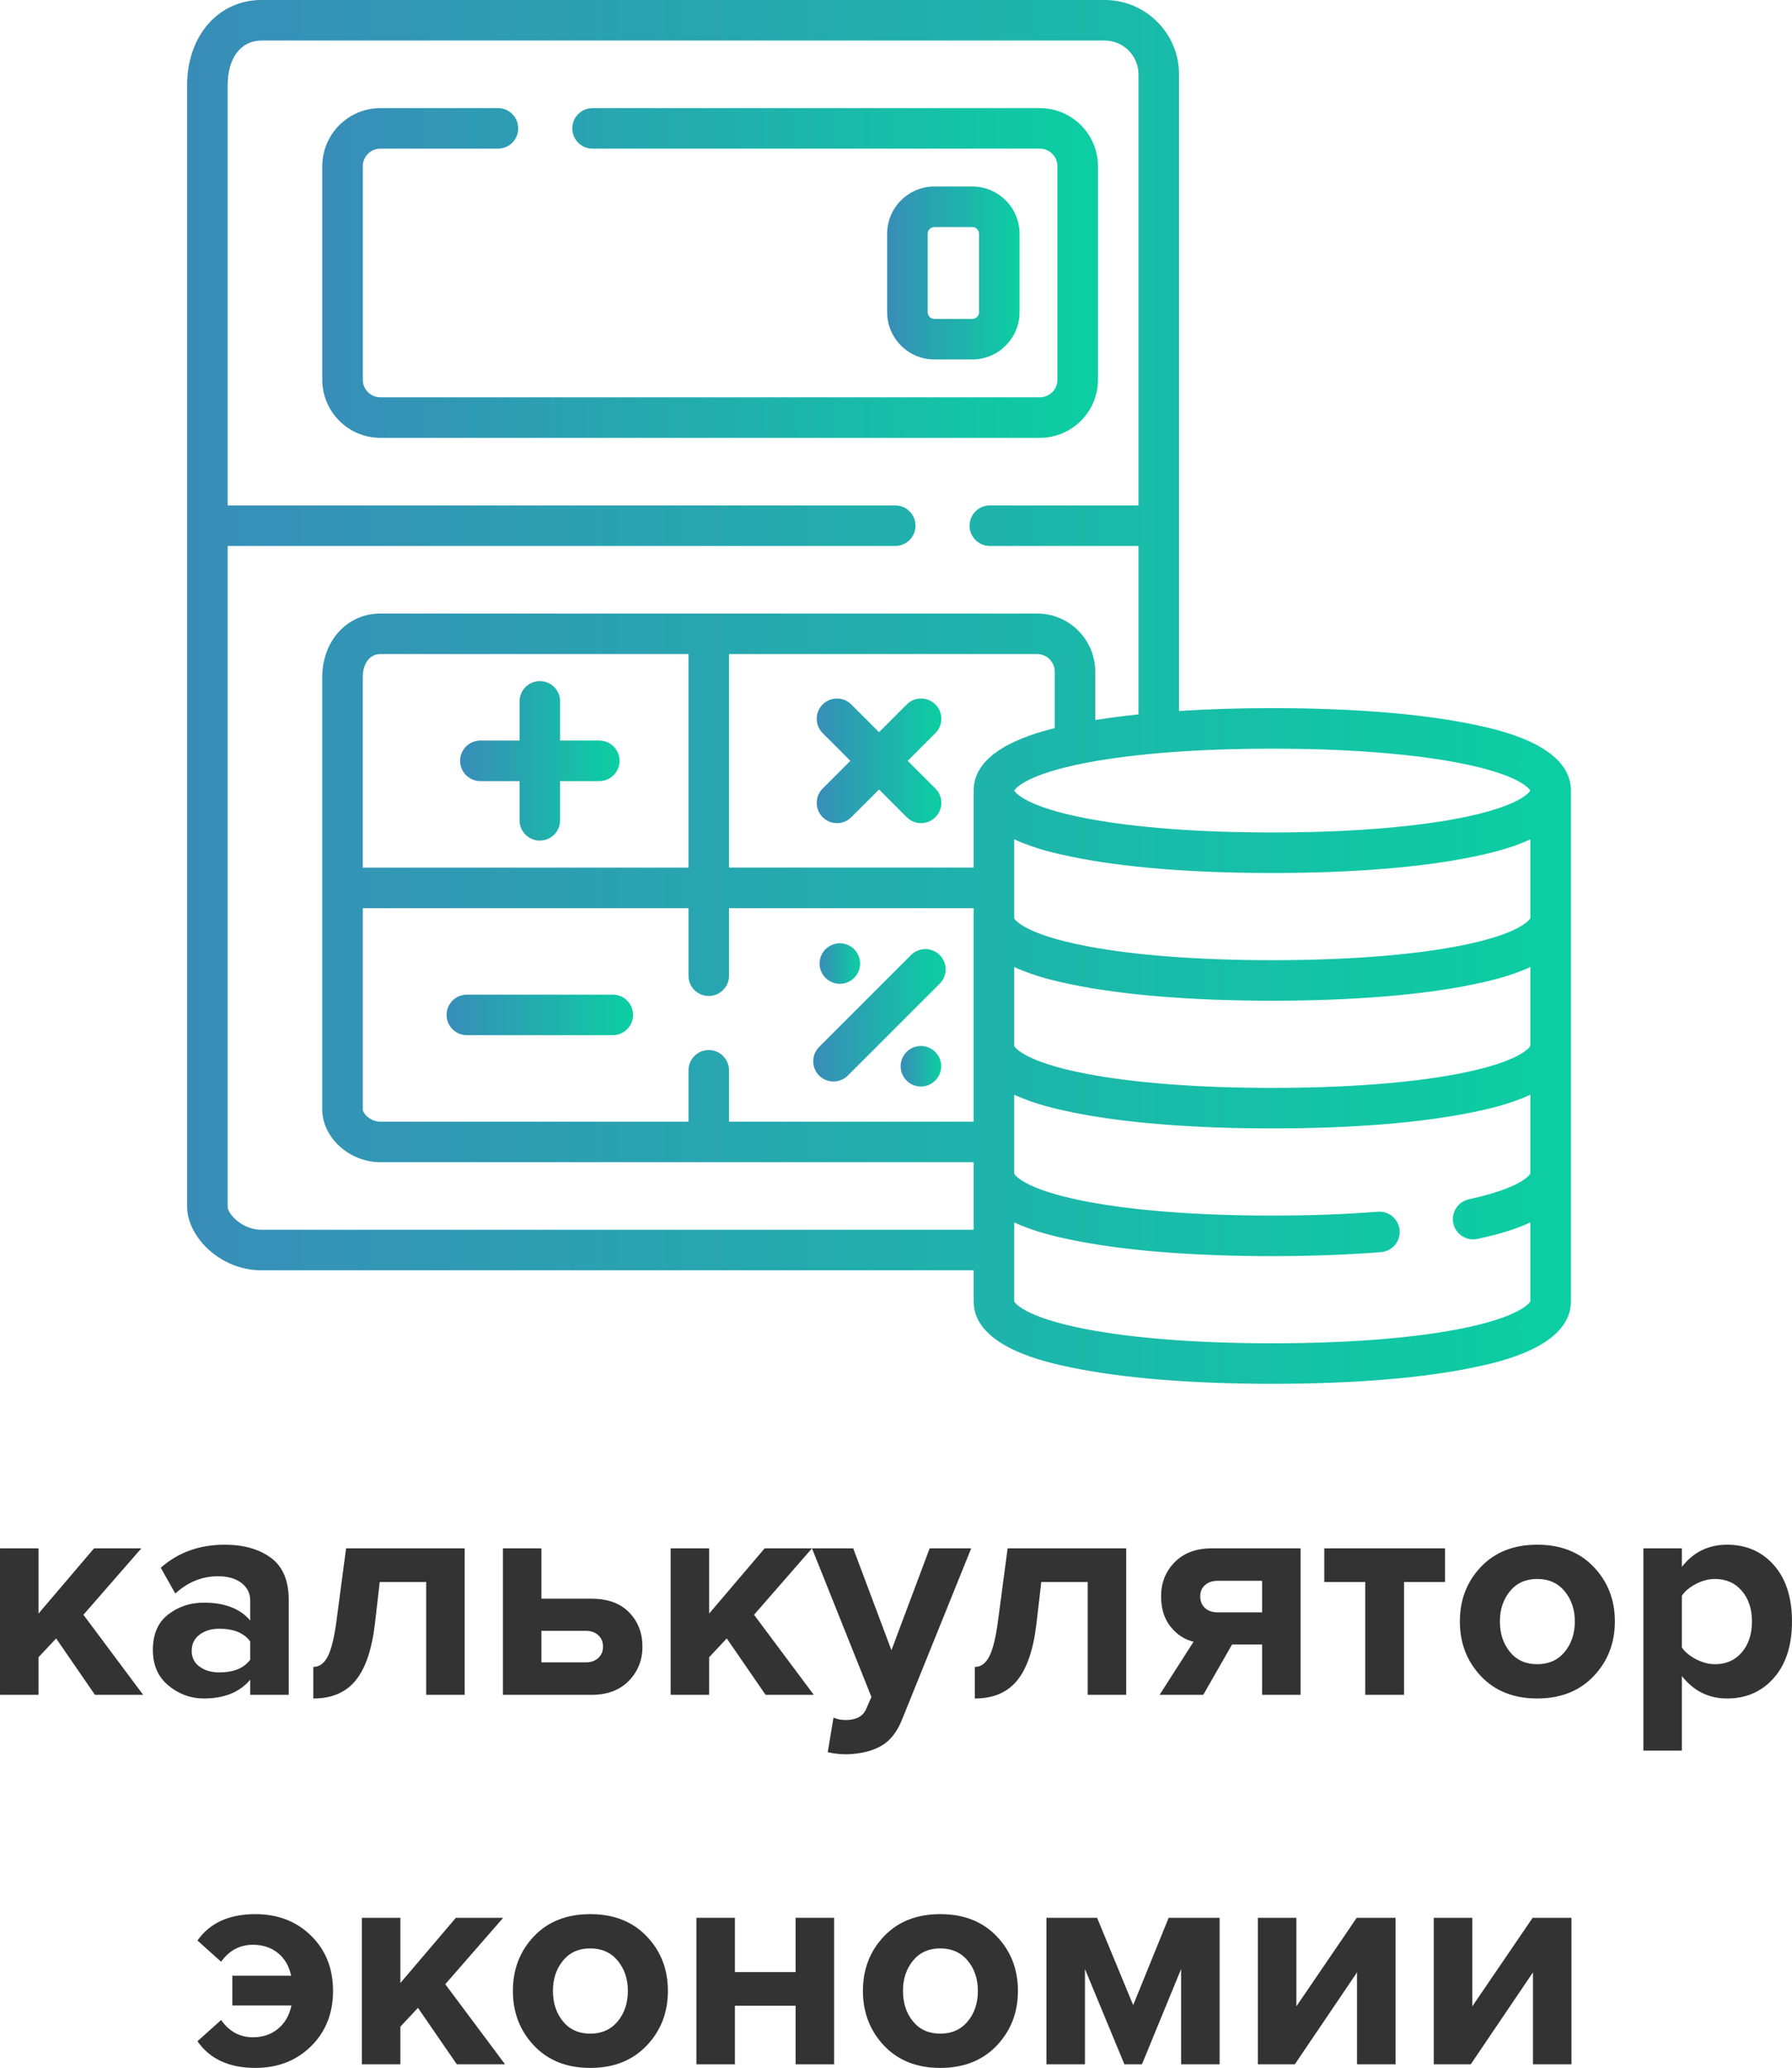 <?xml version="1.0" encoding="UTF-8"?>
<!DOCTYPE svg PUBLIC "-//W3C//DTD SVG 1.1//EN" "http://www.w3.org/Graphics/SVG/1.1/DTD/svg11.dtd">
<!-- Creator: CorelDRAW 2020 (64-Bit) -->
<svg xmlns="http://www.w3.org/2000/svg" xml:space="preserve" width="14.589mm" height="16.835mm" version="1.1" style="shape-rendering:geometricPrecision; text-rendering:geometricPrecision; image-rendering:optimizeQuality; fill-rule:evenodd; clip-rule:evenodd"
viewBox="0 0 2843.66 3281.47"
 xmlns:xlink="http://www.w3.org/1999/xlink"
 xmlns:xodm="http://www.corel.com/coreldraw/odm/2003">
 <defs>
  <style type="text/css">
   <![CDATA[
    .fil9 {fill:#333333;fill-rule:nonzero}
    .fil8 {fill:url(#id0);fill-rule:nonzero}
    .fil0 {fill:url(#id1);fill-rule:nonzero}
    .fil4 {fill:url(#id2);fill-rule:nonzero}
    .fil5 {fill:url(#id3);fill-rule:nonzero}
    .fil1 {fill:url(#id4);fill-rule:nonzero}
    .fil3 {fill:url(#id5);fill-rule:nonzero}
    .fil2 {fill:url(#id6);fill-rule:nonzero}
    .fil6 {fill:url(#id7);fill-rule:nonzero}
    .fil7 {fill:url(#id8);fill-rule:nonzero}
   ]]>
  </style>
  <linearGradient id="id0" gradientUnits="userSpaceOnUse" x1="1407.77" y1="433.18" x2="1617.94" y2="433.18">
   <stop offset="0" style="stop-opacity:1; stop-color:#388DB8"/>
   <stop offset="1" style="stop-opacity:1; stop-color:#0BCFA2"/>
  </linearGradient>
  <linearGradient id="id1" gradientUnits="userSpaceOnUse" xlink:href="#id0" x1="296.93" y1="1097.97" x2="2492.87" y2="1097.97">
  </linearGradient>
  <linearGradient id="id2" gradientUnits="userSpaceOnUse" xlink:href="#id0" x1="1296.02" y1="1207.34" x2="1493.78" y2="1207.34">
  </linearGradient>
  <linearGradient id="id3" gradientUnits="userSpaceOnUse" xlink:href="#id0" x1="1290.45" y1="1611.14" x2="1500.6" y2="1611.14">
  </linearGradient>
  <linearGradient id="id4" gradientUnits="userSpaceOnUse" xlink:href="#id0" x1="511.38" y1="433.18" x2="1742.3" y2="433.18">
  </linearGradient>
  <linearGradient id="id5" gradientUnits="userSpaceOnUse" xlink:href="#id0" x1="730.13" y1="1207.34" x2="983.16" y2="1207.34">
  </linearGradient>
  <linearGradient id="id6" gradientUnits="userSpaceOnUse" xlink:href="#id0" x1="708.67" y1="1610.49" x2="1004.61" y2="1610.49">
  </linearGradient>
  <linearGradient id="id7" gradientUnits="userSpaceOnUse" xlink:href="#id0" x1="1300.54" y1="1529" x2="1364.86" y2="1529">
  </linearGradient>
  <linearGradient id="id8" gradientUnits="userSpaceOnUse" xlink:href="#id0" x1="1429.23" y1="1691.99" x2="1493.55" y2="1691.99">
  </linearGradient>
 </defs>
 <g id="Слой_x0020_1">
  <g id="_2061224793360">
   <g>
    <g>
     <path class="fil0" d="M2337.85 1149.58c-81.4,-16.94 -191.68,-25.88 -318.92,-25.88 -52.51,0 -102.06,1.56 -147.96,4.54l0 -1010.3c0,-65.02 -52.92,-117.94 -117.94,-117.94l-1338.16 0c-68.34,0 -117.94,56.82 -117.94,135.09l0 1779.91c0,46.62 51.52,100.79 117.94,100.79l1130.15 0 0 49.33c0,72.7 116.66,96.97 155,104.94 81.42,16.92 191.7,25.87 318.92,25.87 127.24,0 237.52,-8.95 318.92,-25.87 38.36,-7.97 155.01,-32.24 155.01,-104.94l0 -810.61c0,-72.72 -116.66,-96.97 -155.01,-104.94l0 0zm90.67 510.03c-0.66,1.38 -14.03,25.03 -114.51,44.32 -76.25,14.64 -178.29,22.38 -295.08,22.38 -116.77,0 -218.81,-7.74 -295.06,-22.38 -102.95,-19.76 -114.47,-44.11 -114.53,-44.11l0 -125.37c33.68,15.79 71.73,23.7 90.67,27.64 81.42,16.94 191.7,25.88 318.92,25.88 127.24,0 237.52,-8.95 318.92,-25.88 18.95,-3.94 57.01,-11.85 90.67,-27.64l0 125.15zm-1303.84 6.65c-17.76,0 -32.16,14.38 -32.16,32.16l0 81.49 -488.94 0c-16.76,0 -27.87,-13.74 -27.87,-19.3l0 -319.52 516.81 0 0 107.22c0,17.76 14.4,32.16 32.16,32.16 17.78,0 32.18,-14.4 32.18,-32.16l0 -107.22 388.15 0 0 338.82 -388.15 0 0 -81.49c0,-17.78 -14.4,-32.16 -32.18,-32.16zm548.99 -510.81c-49.33,12.1 -128.66,39.08 -128.66,99.07l0 122.23 -388.15 0 0 -338.84 488.94 0c15.36,0 27.87,12.51 27.87,27.89l0 89.64zm-581.16 221.31l-516.81 0 0 -302.37c0,-21.81 11.21,-36.47 27.87,-36.47l488.94 0 0 338.84zm1336 80.21c-0.66,1.38 -14.03,25.03 -114.51,44.32 -76.25,14.64 -178.29,22.38 -295.08,22.38 -116.77,0 -218.81,-7.74 -295.06,-22.38 -102.95,-19.76 -114.47,-44.11 -114.53,-44.11l0 -125.37c33.68,15.79 71.73,23.7 90.67,27.64 81.42,16.94 191.7,25.88 318.92,25.88 127.24,0 237.52,-8.95 318.92,-25.87 18.95,-3.94 57.01,-11.87 90.67,-27.64l0 125.13zm-114.51 -246.55c97.03,18.63 112.84,41.32 114.41,44.11 -1.58,2.77 -17.39,25.48 -114.41,44.09 -76.25,14.64 -178.29,22.38 -295.08,22.38 -116.77,0 -218.81,-7.74 -295.06,-22.38 -97.03,-18.61 -112.86,-41.32 -114.41,-44.09 1.56,-2.79 17.39,-25.48 114.41,-44.11 76.25,-14.64 178.29,-22.38 295.06,-22.38 116.79,0 218.83,7.74 295.08,22.38zm-1899.14 741.06c-30.97,0 -53.6,-25.59 -53.6,-36.47l0 -1048.64 1059.36 0c17.78,0 32.18,-14.4 32.18,-32.18 0,-17.76 -14.4,-32.16 -32.18,-32.16l-1059.36 0 0 -666.94c0,-42.98 21.03,-70.75 53.6,-70.75l1338.16 0c29.55,0 53.6,24.03 53.6,53.6l0 684.09 -235.88 0c-17.78,0 -32.18,14.4 -32.18,32.16 0,17.78 14.4,32.18 32.18,32.18l235.88 0 0 267.23c-24.31,2.53 -47.23,5.56 -68.61,9.02l0 -76.82c0,-50.85 -41.38,-92.21 -92.21,-92.21l-1042.22 0c-52.57,0 -92.21,43.33 -92.21,100.79l0 686.23c0,44.56 43.1,83.64 92.21,83.64l941.43 0 0 107.22 -1130.15 0zm1899.14 157.76c-76.25,14.64 -178.29,22.36 -295.08,22.36 -116.77,0 -218.81,-7.72 -295.06,-22.36 -102.95,-19.76 -114.47,-44.11 -114.53,-44.11l0 -125.35c33.68,15.77 71.73,23.7 90.67,27.64 81.42,16.92 191.7,25.87 318.92,25.87 61.3,0 119.38,-2.12 172.6,-6.32 17.7,-1.4 30.93,-16.88 29.55,-34.6 -1.4,-17.7 -16.94,-30.93 -34.6,-29.55 -51.55,4.07 -107.9,6.12 -167.55,6.12 -116.77,0 -218.81,-7.74 -295.06,-22.38 -102.95,-19.74 -114.47,-44.09 -114.53,-44.09l0 -125.35c33.68,15.77 71.73,23.7 90.67,27.64 81.42,16.92 191.7,25.87 318.92,25.87 127.24,0 237.52,-8.95 318.92,-25.87 18.95,-3.94 57.01,-11.87 90.67,-27.64l0 125.13c-0.64,1.36 -12.49,22.32 -97.63,40.85 -17.37,3.8 -28.36,20.93 -24.58,38.28 3.7,17.48 21.36,28.42 38.28,24.58 17.6,-3.82 52.43,-11.44 83.93,-26.18l0 125.12c-0.66,1.38 -14.03,25.03 -114.51,44.32z"/>
     <path class="fil1" d="M1742.32 602.6l0 -338.82c0,-50.85 -41.38,-92.21 -92.21,-92.21l-709.84 0c-17.76,0 -32.16,14.38 -32.16,32.16 0,17.78 14.4,32.16 32.16,32.16l709.84 0c15.36,0 27.87,12.51 27.87,27.89l0 338.82c0,15.38 -12.51,27.87 -27.87,27.87l-1046.51 0c-15.38,0 -27.87,-12.49 -27.87,-27.87l0 -338.82c0,-15.38 12.49,-27.89 27.87,-27.89l186.57 0c17.78,0 32.16,-14.38 32.16,-32.16 0,-17.78 -14.38,-32.16 -32.16,-32.16l-186.57 0c-50.83,0 -92.21,41.36 -92.21,92.21l0 338.82c0,50.85 41.38,92.21 92.21,92.21l1046.51 0c50.83,0 92.21,-41.36 92.21,-92.21l0 0z"/>
     <path class="fil2" d="M972.44 1578.33l-231.62 0c-17.76,0 -32.16,14.4 -32.16,32.16 0,17.78 14.4,32.18 32.16,32.18l231.62 0c17.76,0 32.16,-14.4 32.16,-32.18 0,-17.76 -14.4,-32.16 -32.16,-32.16z"/>
     <path class="fil3" d="M762.29 1239.52l62.18 0 0 62.18c0,17.78 14.4,32.18 32.18,32.18 17.76,0 32.16,-14.4 32.16,-32.18l0 -62.18 62.2 0c17.76,0 32.16,-14.4 32.16,-32.18 0,-17.76 -14.4,-32.16 -32.16,-32.16l-62.2 0 0 -62.2c0,-17.78 -14.4,-32.16 -32.16,-32.16 -17.78,0 -32.18,14.38 -32.18,32.16l0 62.2 -62.18 0c-17.78,0 -32.18,14.4 -32.18,32.16 0,17.78 14.4,32.18 32.18,32.18z"/>
     <path class="fil4" d="M1484.37 1117.87c-12.57,-12.55 -32.92,-12.55 -45.49,0l-43.97 43.97 -43.97 -43.97c-12.57,-12.55 -32.94,-12.55 -45.49,0 -12.57,12.57 -12.57,32.94 0,45.49l43.97 43.97 -43.97 43.97c-12.57,12.57 -12.57,32.94 0,45.49 12.57,12.57 32.92,12.57 45.49,0l43.97 -43.97 43.97 43.97c12.57,12.57 32.92,12.57 45.49,0 12.57,-12.55 12.57,-32.92 0,-45.49l-43.97 -43.97 43.97 -43.97c12.57,-12.57 12.57,-32.92 0,-45.49z"/>
     <path class="fil5" d="M1322.61 1716.2c8.24,0 16.47,-3.14 22.77,-9.41l145.82 -145.82c12.57,-12.57 12.57,-32.94 0,-45.49 -12.57,-12.57 -32.92,-12.57 -45.49,0l-145.82 145.82c-12.57,12.57 -12.57,32.94 0,45.49 6.28,6.28 14.5,9.41 22.75,9.41l-0.02 0z"/>
     <g>
      <circle class="fil6" cx="1332.71" cy="1529.01" r="32.17"/>
      <circle class="fil7" cx="1461.38" cy="1691.99" r="32.17"/>
     </g>
     <path class="fil8" d="M1542.88 570.43c41.38,0 75.04,-33.68 75.04,-75.06l0 -124.37c0,-41.4 -33.66,-75.06 -75.04,-75.06l-60.05 0c-41.38,0 -75.06,33.66 -75.06,75.06l0 124.37c0,41.38 33.68,75.06 75.06,75.06l60.05 0zm-70.77 -75.06l0 -124.37c0,-5.93 4.79,-10.72 10.72,-10.72l60.05 0c5.91,0 10.72,4.79 10.72,10.72l0 124.37c0,5.91 -4.81,10.72 -10.72,10.72l-60.05 0c-5.93,0 -10.72,-4.81 -10.72,-10.72z"/>
    </g>
   </g>
   <polygon class="fil9" points="227.17,2689.46 150.65,2689.46 89.04,2599.94 61.12,2629.78 61.12,2689.46 -0,2689.46 -0,2456.99 61.12,2456.99 61.12,2560.47 149.21,2456.99 224.29,2456.99 132.37,2562.4 "/>
   <path id="1" class="fil9" d="M458.2 2689.46l-61.12 0 0 -24.07c-16.68,19.9 -41.22,29.84 -73.64,29.84 -20.86,0 -39.55,-6.82 -56.08,-20.45 -16.53,-13.64 -24.79,-32.49 -24.79,-56.56 0,-25.03 8.11,-43.8 24.31,-56.31 16.22,-12.51 35.06,-18.77 56.56,-18.77 33.04,0 57.6,9.47 73.64,28.4l0 -31.28c0,-11.87 -4.66,-21.34 -13.96,-28.4 -9.32,-7.06 -21.65,-10.58 -37.07,-10.58 -25.34,0 -47.97,9.14 -67.85,27.42l-23.12 -40.91c27.6,-24.38 61.46,-36.59 101.57,-36.59 29.84,0 54.23,6.9 73.15,20.7 18.93,13.8 28.4,36.27 28.4,67.38l0 150.18zm-110.22 -35.61c22.79,0 39.16,-6.74 49.1,-20.23l0 -28.87c-9.94,-13.49 -26.31,-20.21 -49.1,-20.21 -12.51,0 -22.94,3.12 -31.28,9.38 -8.34,6.26 -12.51,14.85 -12.51,25.75 0,10.6 4.17,18.95 12.51,25.03 8.34,6.1 18.77,9.16 31.28,9.16z"/>
   <path id="2" class="fil9" d="M497.19 2695.23l0 -50.05c9.63,0 17.33,-5.69 23.12,-17.07 5.77,-11.4 10.43,-30.89 13.96,-58.49l14.91 -112.62 188.21 0 0 232.47 -61.12 0 0 -179.05 -73.66 0 -7.7 66.43c-4.81,40.74 -14.99,70.68 -30.56,89.76 -15.55,19.1 -37.93,28.63 -67.15,28.63z"/>
   <path id="3" class="fil9" d="M798.04 2456.99l61.12 0 0 79.9 79.41 0c25.67,0 45.57,7.21 59.68,21.65 14.13,14.44 21.19,32.57 21.19,54.4 0,21.5 -7.21,39.63 -21.65,54.38 -14.44,14.75 -34.19,22.14 -59.21,22.14l-140.53 0 0 -232.47zm131.39 130.92l-70.27 0 0 50.05 70.27 0c8.34,0 15.01,-2.34 19.98,-6.98 4.97,-4.66 7.47,-10.68 7.47,-18.05 0,-7.39 -2.49,-13.41 -7.47,-18.05 -4.97,-4.66 -11.64,-6.98 -19.98,-6.98z"/>
   <polygon id="4" class="fil9" points="1291.38,2689.46 1214.86,2689.46 1153.25,2599.94 1125.33,2629.78 1125.33,2689.46 1064.21,2689.46 1064.21,2456.99 1125.33,2456.99 1125.33,2560.47 1213.42,2456.99 1288.5,2456.99 1196.58,2562.4 "/>
   <path id="5" class="fil9" d="M1313.52 2780.43l9.14 -54.87c5.77,2.57 12.2,3.86 19.26,3.86 16.35,0 27.11,-5.61 32.24,-16.86l8.67 -19.73 -94.34 -235.85 65.45 0 60.66 161.72 60.64 -161.72 65.94 0 -109.25 270.5c-8.03,20.52 -19.26,34.89 -33.7,43.08 -14.44,8.19 -32.57,12.59 -54.38,13.23 -11.25,0 -21.34,-1.13 -30.33,-3.37z"/>
   <path id="6" class="fil9" d="M1546.95 2695.23l0 -50.05c9.63,0 17.33,-5.69 23.12,-17.07 5.77,-11.4 10.43,-30.89 13.96,-58.49l14.91 -112.62 188.21 0 0 232.47 -61.12 0 0 -179.05 -73.66 0 -7.7 66.43c-4.81,40.74 -14.99,70.68 -30.56,89.76 -15.55,19.1 -37.93,28.63 -67.15,28.63z"/>
   <path id="7" class="fil9" d="M1909.41 2689.46l-69.31 0 53.89 -84.22c-14.42,-3.55 -26.63,-11.56 -36.57,-24.07 -9.96,-12.51 -14.93,-28.55 -14.93,-48.14 0,-21.5 7.21,-39.55 21.65,-54.15 14.44,-14.6 34.01,-21.89 58.73,-21.89l141.02 0 0 232.47 -61.12 0 0 -79.9 -47.66 0 -45.71 79.9zm23.1 -130.92l70.27 0 0 -50.05 -70.27 0c-8.34,0 -15.09,2.24 -20.21,6.74 -5.15,4.48 -7.7,10.43 -7.7,17.8 0,7.72 2.48,13.88 7.45,18.54 4.99,4.66 11.79,6.98 20.47,6.98z"/>
   <polygon id="8" class="fil9" points="2228.04,2689.46 2166.43,2689.46 2166.43,2510.41 2101.46,2510.41 2101.46,2456.99 2293.02,2456.99 2293.02,2510.41 2228.04,2510.41 "/>
   <path id="9" class="fil9" d="M2528.87 2659.85c-22.45,23.58 -52.3,35.38 -89.52,35.38 -37.21,0 -66.97,-11.79 -89.29,-35.38 -22.3,-23.58 -33.45,-52.53 -33.45,-86.87 0,-34.32 11.15,-63.21 33.45,-86.64 22.32,-23.43 52.08,-35.14 89.29,-35.14 37.23,0 67.07,11.71 89.52,35.14 22.47,23.43 33.7,52.31 33.7,86.64 0,34.34 -11.23,63.29 -33.7,86.87zm-132.83 -38.5c10.58,13 25.03,19.49 43.31,19.49 18.3,0 32.8,-6.49 43.56,-19.49 10.74,-13 16.12,-29.12 16.12,-48.38 0,-18.93 -5.38,-34.89 -16.12,-47.89 -10.76,-13 -25.26,-19.49 -43.56,-19.49 -18.28,0 -32.73,6.49 -43.31,19.49 -10.6,13 -15.89,28.96 -15.89,47.89 0,19.26 5.28,35.38 15.89,48.38z"/>
   <path id="10" class="fil9" d="M2740.64 2695.23c-29.2,0 -53.09,-11.87 -71.71,-35.61l0 118.41 -61.12 0 0 -321.04 61.12 0 0 29.35c18.28,-23.43 42.2,-35.14 71.71,-35.14 30.48,0 55.28,10.84 74.36,32.49 19.1,21.67 28.65,51.42 28.65,89.29 0,37.87 -9.55,67.71 -28.65,89.52 -19.08,21.83 -43.88,32.73 -74.36,32.73zm-19.24 -54.38c17.64,0 31.83,-6.26 42.59,-18.77 10.74,-12.51 16.12,-28.89 16.12,-49.1 0,-19.9 -5.38,-36.1 -16.12,-48.61 -10.76,-12.51 -24.95,-18.77 -42.59,-18.77 -9.96,0 -19.9,2.57 -29.86,7.7 -9.94,5.13 -17.48,11.38 -22.61,18.77l0 82.31c5.13,7.37 12.75,13.62 22.86,18.77 10.1,5.13 19.98,7.7 29.61,7.7z"/>
   <path id="11" class="fil9" d="M405.26 3281.47c-41.71,0 -72.35,-14.11 -91.92,-42.35l37.54 -33.68c12.84,18.28 29.69,27.42 50.54,27.42 15.4,0 28.55,-4.41 39.47,-13.23 10.92,-8.83 18.13,-21.27 21.65,-37.31l-93.85 0 0 -47.17 93.36 0c-3.53,-15.71 -10.66,-27.83 -21.42,-36.33 -10.74,-8.5 -23.82,-12.75 -39.22,-12.75 -20.86,0 -37.7,8.99 -50.54,26.94l-37.54 -33.68c19.57,-27.91 50.21,-41.89 91.92,-41.89 35.63,0 65.06,11.4 88.33,34.19 23.25,22.79 34.89,51.98 34.89,87.59 0,35.61 -11.64,64.91 -34.89,87.85 -23.27,22.94 -52.7,34.4 -88.33,34.4z"/>
   <polygon id="12" class="fil9" points="801.39,3275.7 724.87,3275.7 663.25,3186.18 635.34,3216.02 635.34,3275.7 574.22,3275.7 574.22,3043.23 635.34,3043.23 635.34,3146.71 723.42,3043.23 798.5,3043.23 706.58,3148.64 "/>
   <path id="13" class="fil9" d="M1026.16 3246.09c-22.45,23.58 -52.3,35.38 -89.52,35.38 -37.21,0 -66.97,-11.79 -89.29,-35.38 -22.3,-23.58 -33.45,-52.53 -33.45,-86.87 0,-34.32 11.15,-63.21 33.45,-86.64 22.32,-23.43 52.08,-35.14 89.29,-35.14 37.23,0 67.07,11.71 89.52,35.14 22.47,23.43 33.7,52.31 33.7,86.64 0,34.34 -11.23,63.29 -33.7,86.87zm-132.83 -38.5c10.58,13 25.03,19.49 43.31,19.49 18.3,0 32.8,-6.49 43.56,-19.49 10.74,-13 16.12,-29.12 16.12,-48.38 0,-18.93 -5.38,-34.89 -16.12,-47.89 -10.76,-13 -25.26,-19.49 -43.56,-19.49 -18.28,0 -32.73,6.49 -43.31,19.49 -10.6,13 -15.89,28.96 -15.89,47.89 0,19.26 5.28,35.38 15.89,48.38z"/>
   <polygon id="14" class="fil9" points="1166.23,3275.7 1105.1,3275.7 1105.1,3043.23 1166.23,3043.23 1166.23,3129.38 1262.5,3129.38 1262.5,3043.23 1323.62,3043.23 1323.62,3275.7 1262.5,3275.7 1262.5,3182.81 1166.23,3182.81 "/>
   <path id="15" class="fil9" d="M1581.61 3246.09c-22.45,23.58 -52.3,35.38 -89.52,35.38 -37.21,0 -66.97,-11.79 -89.29,-35.38 -22.3,-23.58 -33.45,-52.53 -33.45,-86.87 0,-34.32 11.15,-63.21 33.45,-86.64 22.32,-23.43 52.08,-35.14 89.29,-35.14 37.23,0 67.07,11.71 89.52,35.14 22.47,23.43 33.7,52.31 33.7,86.64 0,34.34 -11.23,63.29 -33.7,86.87zm-132.83 -38.5c10.58,13 25.03,19.49 43.31,19.49 18.3,0 32.8,-6.49 43.56,-19.49 10.74,-13 16.12,-29.12 16.12,-48.38 0,-18.93 -5.38,-34.89 -16.12,-47.89 -10.76,-13 -25.26,-19.49 -43.56,-19.49 -18.28,0 -32.73,6.49 -43.31,19.49 -10.6,13 -15.89,28.96 -15.89,47.89 0,19.26 5.28,35.38 15.89,48.38z"/>
   <polygon id="16" class="fil9" points="1935.38,3275.7 1874.25,3275.7 1874.25,3124.57 1812.15,3275.7 1784.24,3275.7 1721.67,3124.57 1721.67,3275.7 1660.55,3275.7 1660.55,3043.23 1740.93,3043.23 1798.2,3181.85 1854.51,3043.23 1935.38,3043.23 "/>
   <polygon id="17" class="fil9" points="2054.74,3275.7 1996.03,3275.7 1996.03,3043.23 2057.16,3043.23 2057.16,3183.76 2152.94,3043.23 2214.55,3043.23 2214.55,3275.7 2153.43,3275.7 2153.43,3129.87 "/>
   <polygon id="18" class="fil9" points="2333.92,3275.7 2275.21,3275.7 2275.21,3043.23 2336.33,3043.23 2336.33,3183.76 2432.12,3043.23 2493.73,3043.23 2493.73,3275.7 2432.6,3275.7 2432.6,3129.87 "/>
  </g>
 </g>
</svg>
